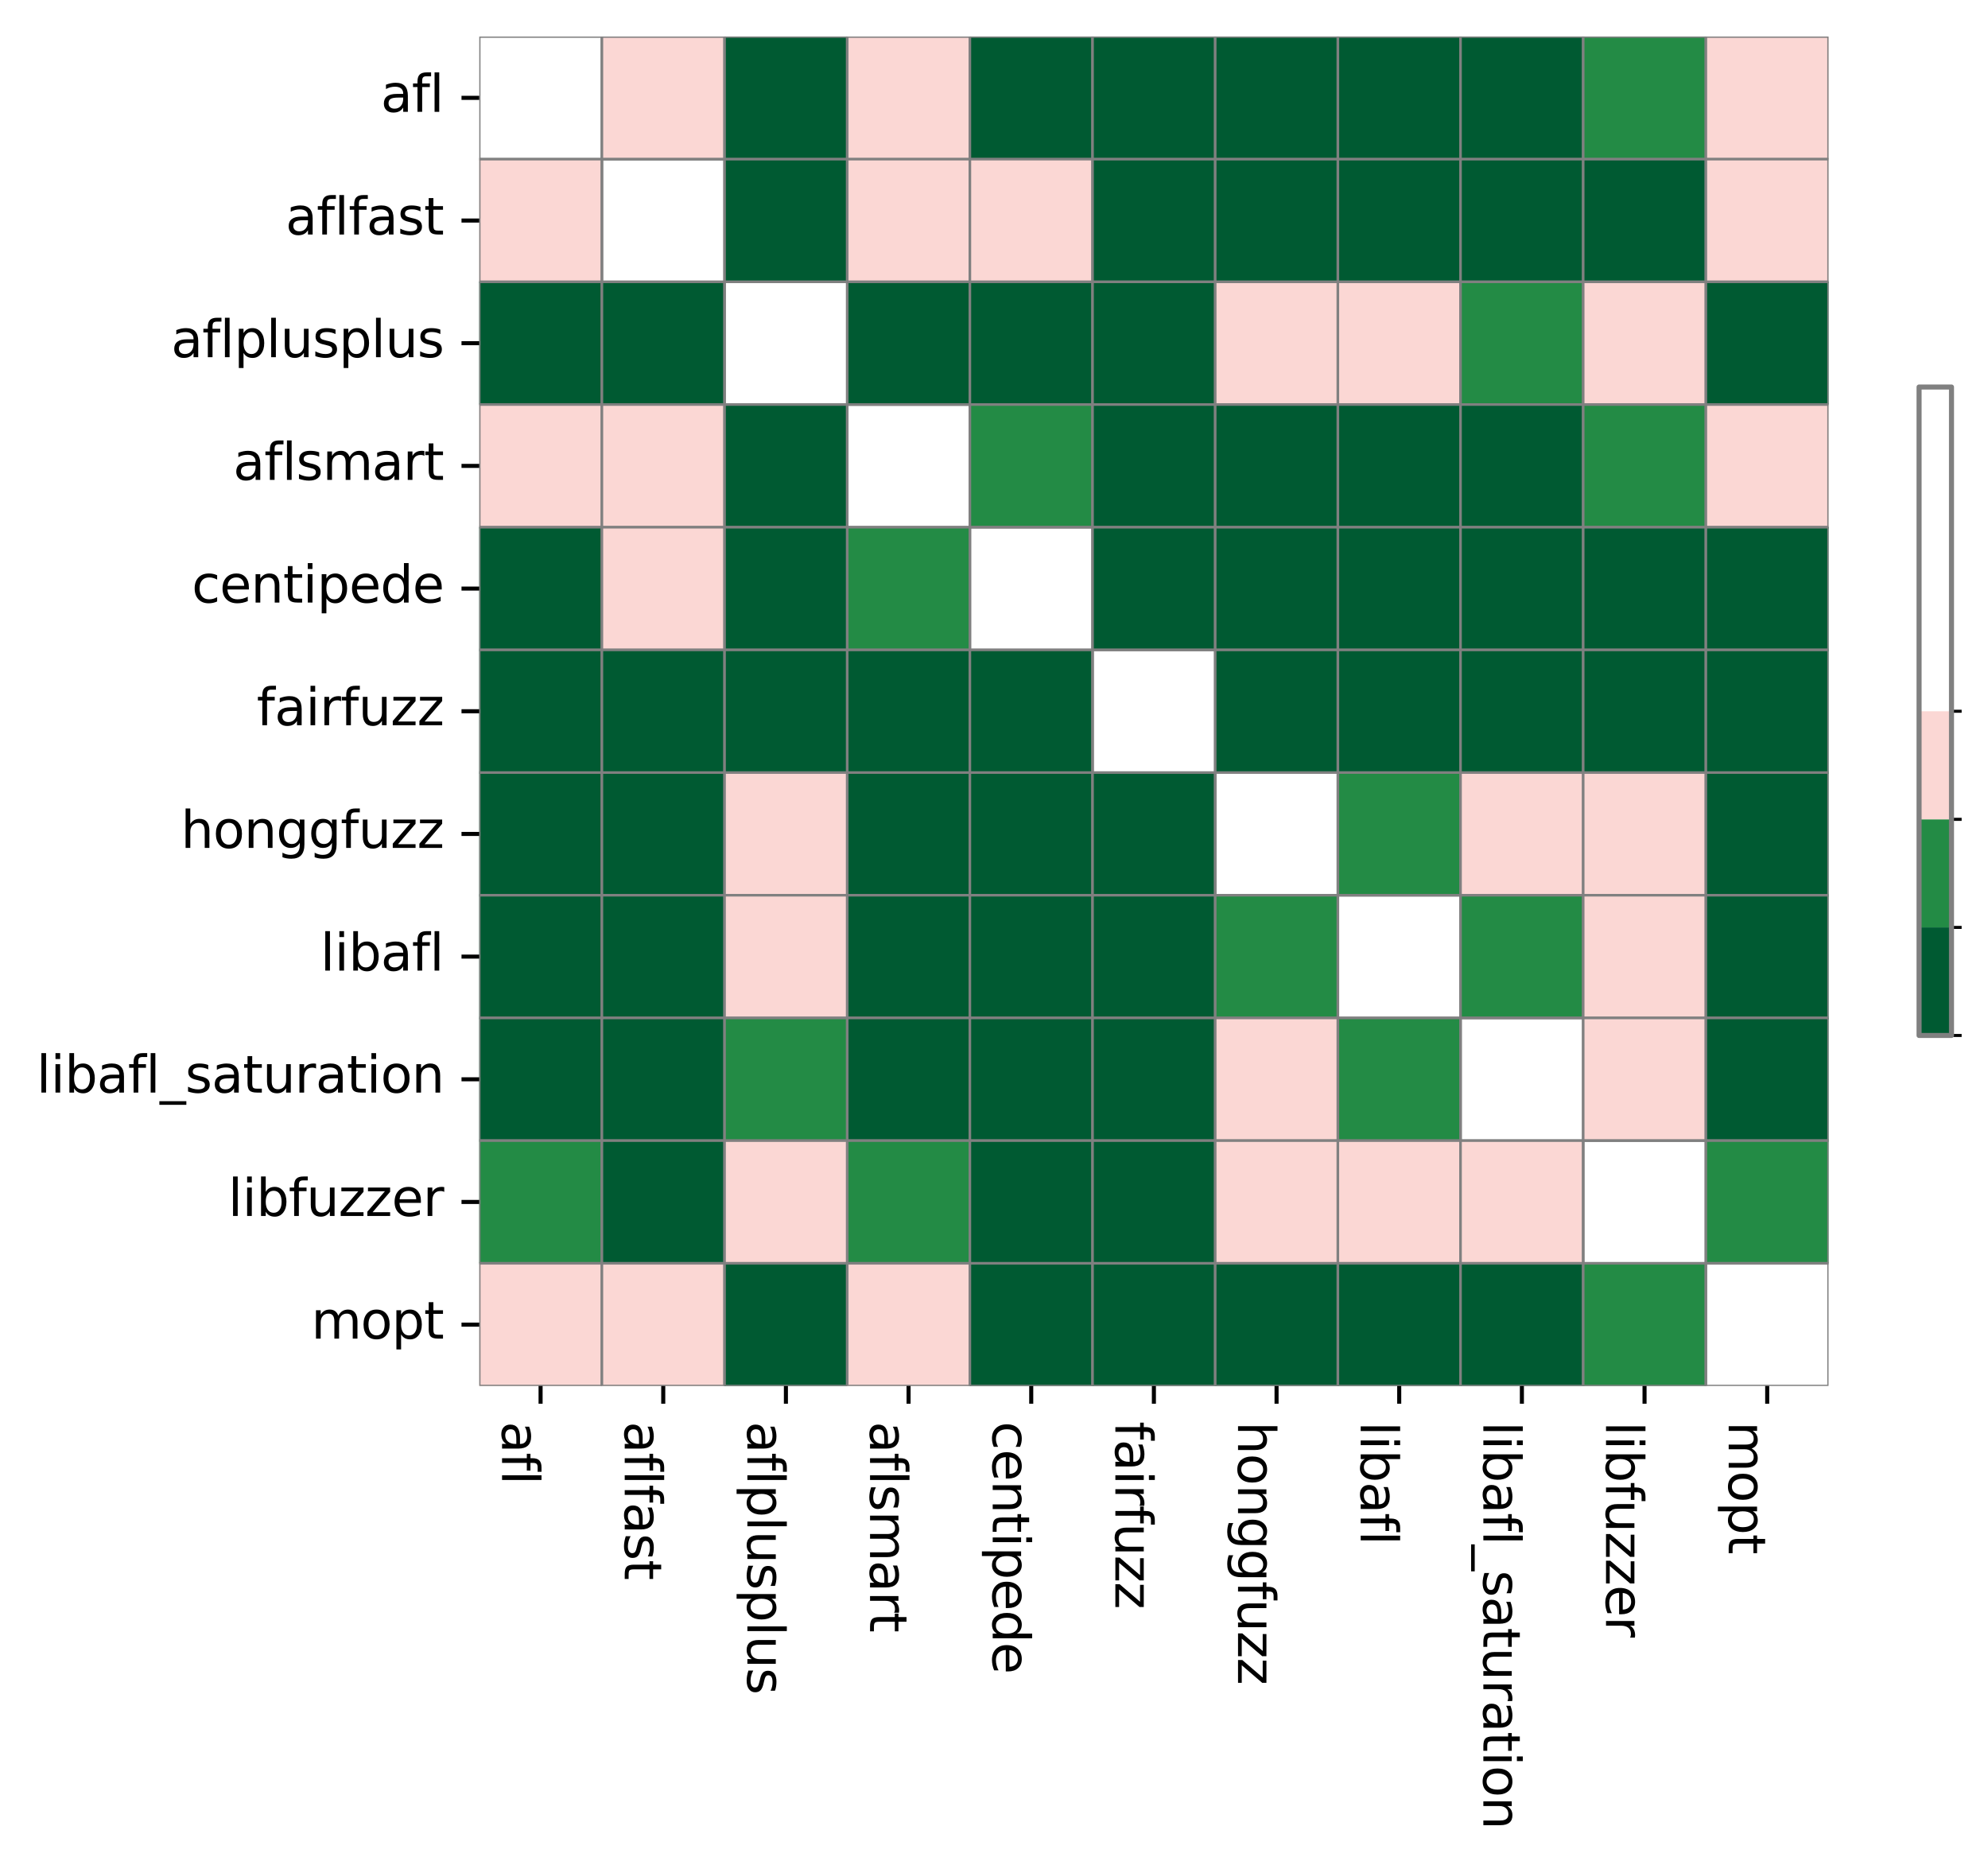 <?xml version="1.0" encoding="utf-8" standalone="no"?>
<!DOCTYPE svg PUBLIC "-//W3C//DTD SVG 1.1//EN"
  "http://www.w3.org/Graphics/SVG/1.1/DTD/svg11.dtd">
<svg xmlns:xlink="http://www.w3.org/1999/xlink" width="392.082pt" height="367.832pt" viewBox="0 0 392.082 367.832" xmlns="http://www.w3.org/2000/svg" version="1.1">
 <defs>
  <style type="text/css">*{stroke-linejoin: round; stroke-linecap: butt}</style>
 </defs>
 <g id="figure_1">
  <g id="patch_1">
   <path d="M 0 367.832 
L 392.082 367.832 
L 392.082 0 
L 0 0 
z
" style="fill: #ffffff"/>
  </g>
  <g id="axes_1">
   <g id="patch_2">
    <path d="M 94.52 273.312 
L 360.632 273.312 
L 360.632 7.2 
L 94.52 7.2 
z
" style="fill: #ffffff"/>
   </g>
   <g id="QuadMesh_1">
    <path d="M 94.52 7.2 
L 118.712 7.2 
L 118.712 31.392 
L 94.52 31.392 
L 94.52 7.2 
" clip-path="url(#pb17b5f45c7)" style="fill: none; stroke: #808080; stroke-width: 0.5"/>
    <path d="M 118.712 7.2 
L 142.904 7.2 
L 142.904 31.392 
L 118.712 31.392 
L 118.712 7.2 
" clip-path="url(#pb17b5f45c7)" style="fill: #fbd7d4; stroke: #808080; stroke-width: 0.5"/>
    <path d="M 142.904 7.2 
L 167.096 7.2 
L 167.096 31.392 
L 142.904 31.392 
L 142.904 7.2 
" clip-path="url(#pb17b5f45c7)" style="fill: #005a32; stroke: #808080; stroke-width: 0.5"/>
    <path d="M 167.096 7.2 
L 191.288 7.2 
L 191.288 31.392 
L 167.096 31.392 
L 167.096 7.2 
" clip-path="url(#pb17b5f45c7)" style="fill: #fbd7d4; stroke: #808080; stroke-width: 0.5"/>
    <path d="M 191.288 7.2 
L 215.48 7.2 
L 215.48 31.392 
L 191.288 31.392 
L 191.288 7.2 
" clip-path="url(#pb17b5f45c7)" style="fill: #005a32; stroke: #808080; stroke-width: 0.5"/>
    <path d="M 215.48 7.2 
L 239.672 7.2 
L 239.672 31.392 
L 215.48 31.392 
L 215.48 7.2 
" clip-path="url(#pb17b5f45c7)" style="fill: #005a32; stroke: #808080; stroke-width: 0.5"/>
    <path d="M 239.672 7.2 
L 263.864 7.2 
L 263.864 31.392 
L 239.672 31.392 
L 239.672 7.2 
" clip-path="url(#pb17b5f45c7)" style="fill: #005a32; stroke: #808080; stroke-width: 0.5"/>
    <path d="M 263.864 7.2 
L 288.056 7.2 
L 288.056 31.392 
L 263.864 31.392 
L 263.864 7.2 
" clip-path="url(#pb17b5f45c7)" style="fill: #005a32; stroke: #808080; stroke-width: 0.5"/>
    <path d="M 288.056 7.2 
L 312.248 7.2 
L 312.248 31.392 
L 288.056 31.392 
L 288.056 7.2 
" clip-path="url(#pb17b5f45c7)" style="fill: #005a32; stroke: #808080; stroke-width: 0.5"/>
    <path d="M 312.248 7.2 
L 336.44 7.2 
L 336.44 31.392 
L 312.248 31.392 
L 312.248 7.2 
" clip-path="url(#pb17b5f45c7)" style="fill: #238b45; stroke: #808080; stroke-width: 0.5"/>
    <path d="M 336.44 7.2 
L 360.632 7.2 
L 360.632 31.392 
L 336.44 31.392 
L 336.44 7.2 
" clip-path="url(#pb17b5f45c7)" style="fill: #fbd7d4; stroke: #808080; stroke-width: 0.5"/>
    <path d="M 94.52 31.392 
L 118.712 31.392 
L 118.712 55.584 
L 94.52 55.584 
L 94.52 31.392 
" clip-path="url(#pb17b5f45c7)" style="fill: #fbd7d4; stroke: #808080; stroke-width: 0.5"/>
    <path d="M 118.712 31.392 
L 142.904 31.392 
L 142.904 55.584 
L 118.712 55.584 
L 118.712 31.392 
" clip-path="url(#pb17b5f45c7)" style="fill: none; stroke: #808080; stroke-width: 0.5"/>
    <path d="M 142.904 31.392 
L 167.096 31.392 
L 167.096 55.584 
L 142.904 55.584 
L 142.904 31.392 
" clip-path="url(#pb17b5f45c7)" style="fill: #005a32; stroke: #808080; stroke-width: 0.5"/>
    <path d="M 167.096 31.392 
L 191.288 31.392 
L 191.288 55.584 
L 167.096 55.584 
L 167.096 31.392 
" clip-path="url(#pb17b5f45c7)" style="fill: #fbd7d4; stroke: #808080; stroke-width: 0.5"/>
    <path d="M 191.288 31.392 
L 215.48 31.392 
L 215.48 55.584 
L 191.288 55.584 
L 191.288 31.392 
" clip-path="url(#pb17b5f45c7)" style="fill: #fbd7d4; stroke: #808080; stroke-width: 0.5"/>
    <path d="M 215.48 31.392 
L 239.672 31.392 
L 239.672 55.584 
L 215.48 55.584 
L 215.48 31.392 
" clip-path="url(#pb17b5f45c7)" style="fill: #005a32; stroke: #808080; stroke-width: 0.5"/>
    <path d="M 239.672 31.392 
L 263.864 31.392 
L 263.864 55.584 
L 239.672 55.584 
L 239.672 31.392 
" clip-path="url(#pb17b5f45c7)" style="fill: #005a32; stroke: #808080; stroke-width: 0.5"/>
    <path d="M 263.864 31.392 
L 288.056 31.392 
L 288.056 55.584 
L 263.864 55.584 
L 263.864 31.392 
" clip-path="url(#pb17b5f45c7)" style="fill: #005a32; stroke: #808080; stroke-width: 0.5"/>
    <path d="M 288.056 31.392 
L 312.248 31.392 
L 312.248 55.584 
L 288.056 55.584 
L 288.056 31.392 
" clip-path="url(#pb17b5f45c7)" style="fill: #005a32; stroke: #808080; stroke-width: 0.5"/>
    <path d="M 312.248 31.392 
L 336.44 31.392 
L 336.44 55.584 
L 312.248 55.584 
L 312.248 31.392 
" clip-path="url(#pb17b5f45c7)" style="fill: #005a32; stroke: #808080; stroke-width: 0.5"/>
    <path d="M 336.44 31.392 
L 360.632 31.392 
L 360.632 55.584 
L 336.44 55.584 
L 336.44 31.392 
" clip-path="url(#pb17b5f45c7)" style="fill: #fbd7d4; stroke: #808080; stroke-width: 0.5"/>
    <path d="M 94.52 55.584 
L 118.712 55.584 
L 118.712 79.776 
L 94.52 79.776 
L 94.52 55.584 
" clip-path="url(#pb17b5f45c7)" style="fill: #005a32; stroke: #808080; stroke-width: 0.5"/>
    <path d="M 118.712 55.584 
L 142.904 55.584 
L 142.904 79.776 
L 118.712 79.776 
L 118.712 55.584 
" clip-path="url(#pb17b5f45c7)" style="fill: #005a32; stroke: #808080; stroke-width: 0.5"/>
    <path d="M 142.904 55.584 
L 167.096 55.584 
L 167.096 79.776 
L 142.904 79.776 
L 142.904 55.584 
" clip-path="url(#pb17b5f45c7)" style="fill: none; stroke: #808080; stroke-width: 0.5"/>
    <path d="M 167.096 55.584 
L 191.288 55.584 
L 191.288 79.776 
L 167.096 79.776 
L 167.096 55.584 
" clip-path="url(#pb17b5f45c7)" style="fill: #005a32; stroke: #808080; stroke-width: 0.5"/>
    <path d="M 191.288 55.584 
L 215.48 55.584 
L 215.48 79.776 
L 191.288 79.776 
L 191.288 55.584 
" clip-path="url(#pb17b5f45c7)" style="fill: #005a32; stroke: #808080; stroke-width: 0.5"/>
    <path d="M 215.48 55.584 
L 239.672 55.584 
L 239.672 79.776 
L 215.48 79.776 
L 215.48 55.584 
" clip-path="url(#pb17b5f45c7)" style="fill: #005a32; stroke: #808080; stroke-width: 0.5"/>
    <path d="M 239.672 55.584 
L 263.864 55.584 
L 263.864 79.776 
L 239.672 79.776 
L 239.672 55.584 
" clip-path="url(#pb17b5f45c7)" style="fill: #fbd7d4; stroke: #808080; stroke-width: 0.5"/>
    <path d="M 263.864 55.584 
L 288.056 55.584 
L 288.056 79.776 
L 263.864 79.776 
L 263.864 55.584 
" clip-path="url(#pb17b5f45c7)" style="fill: #fbd7d4; stroke: #808080; stroke-width: 0.5"/>
    <path d="M 288.056 55.584 
L 312.248 55.584 
L 312.248 79.776 
L 288.056 79.776 
L 288.056 55.584 
" clip-path="url(#pb17b5f45c7)" style="fill: #238b45; stroke: #808080; stroke-width: 0.5"/>
    <path d="M 312.248 55.584 
L 336.44 55.584 
L 336.44 79.776 
L 312.248 79.776 
L 312.248 55.584 
" clip-path="url(#pb17b5f45c7)" style="fill: #fbd7d4; stroke: #808080; stroke-width: 0.5"/>
    <path d="M 336.44 55.584 
L 360.632 55.584 
L 360.632 79.776 
L 336.44 79.776 
L 336.44 55.584 
" clip-path="url(#pb17b5f45c7)" style="fill: #005a32; stroke: #808080; stroke-width: 0.5"/>
    <path d="M 94.52 79.776 
L 118.712 79.776 
L 118.712 103.968 
L 94.52 103.968 
L 94.52 79.776 
" clip-path="url(#pb17b5f45c7)" style="fill: #fbd7d4; stroke: #808080; stroke-width: 0.5"/>
    <path d="M 118.712 79.776 
L 142.904 79.776 
L 142.904 103.968 
L 118.712 103.968 
L 118.712 79.776 
" clip-path="url(#pb17b5f45c7)" style="fill: #fbd7d4; stroke: #808080; stroke-width: 0.5"/>
    <path d="M 142.904 79.776 
L 167.096 79.776 
L 167.096 103.968 
L 142.904 103.968 
L 142.904 79.776 
" clip-path="url(#pb17b5f45c7)" style="fill: #005a32; stroke: #808080; stroke-width: 0.5"/>
    <path d="M 167.096 79.776 
L 191.288 79.776 
L 191.288 103.968 
L 167.096 103.968 
L 167.096 79.776 
" clip-path="url(#pb17b5f45c7)" style="fill: none; stroke: #808080; stroke-width: 0.5"/>
    <path d="M 191.288 79.776 
L 215.48 79.776 
L 215.48 103.968 
L 191.288 103.968 
L 191.288 79.776 
" clip-path="url(#pb17b5f45c7)" style="fill: #238b45; stroke: #808080; stroke-width: 0.5"/>
    <path d="M 215.48 79.776 
L 239.672 79.776 
L 239.672 103.968 
L 215.48 103.968 
L 215.48 79.776 
" clip-path="url(#pb17b5f45c7)" style="fill: #005a32; stroke: #808080; stroke-width: 0.5"/>
    <path d="M 239.672 79.776 
L 263.864 79.776 
L 263.864 103.968 
L 239.672 103.968 
L 239.672 79.776 
" clip-path="url(#pb17b5f45c7)" style="fill: #005a32; stroke: #808080; stroke-width: 0.5"/>
    <path d="M 263.864 79.776 
L 288.056 79.776 
L 288.056 103.968 
L 263.864 103.968 
L 263.864 79.776 
" clip-path="url(#pb17b5f45c7)" style="fill: #005a32; stroke: #808080; stroke-width: 0.5"/>
    <path d="M 288.056 79.776 
L 312.248 79.776 
L 312.248 103.968 
L 288.056 103.968 
L 288.056 79.776 
" clip-path="url(#pb17b5f45c7)" style="fill: #005a32; stroke: #808080; stroke-width: 0.5"/>
    <path d="M 312.248 79.776 
L 336.44 79.776 
L 336.44 103.968 
L 312.248 103.968 
L 312.248 79.776 
" clip-path="url(#pb17b5f45c7)" style="fill: #238b45; stroke: #808080; stroke-width: 0.5"/>
    <path d="M 336.44 79.776 
L 360.632 79.776 
L 360.632 103.968 
L 336.44 103.968 
L 336.44 79.776 
" clip-path="url(#pb17b5f45c7)" style="fill: #fbd7d4; stroke: #808080; stroke-width: 0.5"/>
    <path d="M 94.52 103.968 
L 118.712 103.968 
L 118.712 128.16 
L 94.52 128.16 
L 94.52 103.968 
" clip-path="url(#pb17b5f45c7)" style="fill: #005a32; stroke: #808080; stroke-width: 0.5"/>
    <path d="M 118.712 103.968 
L 142.904 103.968 
L 142.904 128.16 
L 118.712 128.16 
L 118.712 103.968 
" clip-path="url(#pb17b5f45c7)" style="fill: #fbd7d4; stroke: #808080; stroke-width: 0.5"/>
    <path d="M 142.904 103.968 
L 167.096 103.968 
L 167.096 128.16 
L 142.904 128.16 
L 142.904 103.968 
" clip-path="url(#pb17b5f45c7)" style="fill: #005a32; stroke: #808080; stroke-width: 0.5"/>
    <path d="M 167.096 103.968 
L 191.288 103.968 
L 191.288 128.16 
L 167.096 128.16 
L 167.096 103.968 
" clip-path="url(#pb17b5f45c7)" style="fill: #238b45; stroke: #808080; stroke-width: 0.5"/>
    <path d="M 191.288 103.968 
L 215.48 103.968 
L 215.48 128.16 
L 191.288 128.16 
L 191.288 103.968 
" clip-path="url(#pb17b5f45c7)" style="fill: none; stroke: #808080; stroke-width: 0.5"/>
    <path d="M 215.48 103.968 
L 239.672 103.968 
L 239.672 128.16 
L 215.48 128.16 
L 215.48 103.968 
" clip-path="url(#pb17b5f45c7)" style="fill: #005a32; stroke: #808080; stroke-width: 0.5"/>
    <path d="M 239.672 103.968 
L 263.864 103.968 
L 263.864 128.16 
L 239.672 128.16 
L 239.672 103.968 
" clip-path="url(#pb17b5f45c7)" style="fill: #005a32; stroke: #808080; stroke-width: 0.5"/>
    <path d="M 263.864 103.968 
L 288.056 103.968 
L 288.056 128.16 
L 263.864 128.16 
L 263.864 103.968 
" clip-path="url(#pb17b5f45c7)" style="fill: #005a32; stroke: #808080; stroke-width: 0.5"/>
    <path d="M 288.056 103.968 
L 312.248 103.968 
L 312.248 128.16 
L 288.056 128.16 
L 288.056 103.968 
" clip-path="url(#pb17b5f45c7)" style="fill: #005a32; stroke: #808080; stroke-width: 0.5"/>
    <path d="M 312.248 103.968 
L 336.44 103.968 
L 336.44 128.16 
L 312.248 128.16 
L 312.248 103.968 
" clip-path="url(#pb17b5f45c7)" style="fill: #005a32; stroke: #808080; stroke-width: 0.5"/>
    <path d="M 336.44 103.968 
L 360.632 103.968 
L 360.632 128.16 
L 336.44 128.16 
L 336.44 103.968 
" clip-path="url(#pb17b5f45c7)" style="fill: #005a32; stroke: #808080; stroke-width: 0.5"/>
    <path d="M 94.52 128.16 
L 118.712 128.16 
L 118.712 152.352 
L 94.52 152.352 
L 94.52 128.16 
" clip-path="url(#pb17b5f45c7)" style="fill: #005a32; stroke: #808080; stroke-width: 0.5"/>
    <path d="M 118.712 128.16 
L 142.904 128.16 
L 142.904 152.352 
L 118.712 152.352 
L 118.712 128.16 
" clip-path="url(#pb17b5f45c7)" style="fill: #005a32; stroke: #808080; stroke-width: 0.5"/>
    <path d="M 142.904 128.16 
L 167.096 128.16 
L 167.096 152.352 
L 142.904 152.352 
L 142.904 128.16 
" clip-path="url(#pb17b5f45c7)" style="fill: #005a32; stroke: #808080; stroke-width: 0.5"/>
    <path d="M 167.096 128.16 
L 191.288 128.16 
L 191.288 152.352 
L 167.096 152.352 
L 167.096 128.16 
" clip-path="url(#pb17b5f45c7)" style="fill: #005a32; stroke: #808080; stroke-width: 0.5"/>
    <path d="M 191.288 128.16 
L 215.48 128.16 
L 215.48 152.352 
L 191.288 152.352 
L 191.288 128.16 
" clip-path="url(#pb17b5f45c7)" style="fill: #005a32; stroke: #808080; stroke-width: 0.5"/>
    <path d="M 215.48 128.16 
L 239.672 128.16 
L 239.672 152.352 
L 215.48 152.352 
L 215.48 128.16 
" clip-path="url(#pb17b5f45c7)" style="fill: none; stroke: #808080; stroke-width: 0.5"/>
    <path d="M 239.672 128.16 
L 263.864 128.16 
L 263.864 152.352 
L 239.672 152.352 
L 239.672 128.16 
" clip-path="url(#pb17b5f45c7)" style="fill: #005a32; stroke: #808080; stroke-width: 0.5"/>
    <path d="M 263.864 128.16 
L 288.056 128.16 
L 288.056 152.352 
L 263.864 152.352 
L 263.864 128.16 
" clip-path="url(#pb17b5f45c7)" style="fill: #005a32; stroke: #808080; stroke-width: 0.5"/>
    <path d="M 288.056 128.16 
L 312.248 128.16 
L 312.248 152.352 
L 288.056 152.352 
L 288.056 128.16 
" clip-path="url(#pb17b5f45c7)" style="fill: #005a32; stroke: #808080; stroke-width: 0.5"/>
    <path d="M 312.248 128.16 
L 336.44 128.16 
L 336.44 152.352 
L 312.248 152.352 
L 312.248 128.16 
" clip-path="url(#pb17b5f45c7)" style="fill: #005a32; stroke: #808080; stroke-width: 0.5"/>
    <path d="M 336.44 128.16 
L 360.632 128.16 
L 360.632 152.352 
L 336.44 152.352 
L 336.44 128.16 
" clip-path="url(#pb17b5f45c7)" style="fill: #005a32; stroke: #808080; stroke-width: 0.5"/>
    <path d="M 94.52 152.352 
L 118.712 152.352 
L 118.712 176.544 
L 94.52 176.544 
L 94.52 152.352 
" clip-path="url(#pb17b5f45c7)" style="fill: #005a32; stroke: #808080; stroke-width: 0.5"/>
    <path d="M 118.712 152.352 
L 142.904 152.352 
L 142.904 176.544 
L 118.712 176.544 
L 118.712 152.352 
" clip-path="url(#pb17b5f45c7)" style="fill: #005a32; stroke: #808080; stroke-width: 0.5"/>
    <path d="M 142.904 152.352 
L 167.096 152.352 
L 167.096 176.544 
L 142.904 176.544 
L 142.904 152.352 
" clip-path="url(#pb17b5f45c7)" style="fill: #fbd7d4; stroke: #808080; stroke-width: 0.5"/>
    <path d="M 167.096 152.352 
L 191.288 152.352 
L 191.288 176.544 
L 167.096 176.544 
L 167.096 152.352 
" clip-path="url(#pb17b5f45c7)" style="fill: #005a32; stroke: #808080; stroke-width: 0.5"/>
    <path d="M 191.288 152.352 
L 215.48 152.352 
L 215.48 176.544 
L 191.288 176.544 
L 191.288 152.352 
" clip-path="url(#pb17b5f45c7)" style="fill: #005a32; stroke: #808080; stroke-width: 0.5"/>
    <path d="M 215.48 152.352 
L 239.672 152.352 
L 239.672 176.544 
L 215.48 176.544 
L 215.48 152.352 
" clip-path="url(#pb17b5f45c7)" style="fill: #005a32; stroke: #808080; stroke-width: 0.5"/>
    <path d="M 239.672 152.352 
L 263.864 152.352 
L 263.864 176.544 
L 239.672 176.544 
L 239.672 152.352 
" clip-path="url(#pb17b5f45c7)" style="fill: none; stroke: #808080; stroke-width: 0.5"/>
    <path d="M 263.864 152.352 
L 288.056 152.352 
L 288.056 176.544 
L 263.864 176.544 
L 263.864 152.352 
" clip-path="url(#pb17b5f45c7)" style="fill: #238b45; stroke: #808080; stroke-width: 0.5"/>
    <path d="M 288.056 152.352 
L 312.248 152.352 
L 312.248 176.544 
L 288.056 176.544 
L 288.056 152.352 
" clip-path="url(#pb17b5f45c7)" style="fill: #fbd7d4; stroke: #808080; stroke-width: 0.5"/>
    <path d="M 312.248 152.352 
L 336.44 152.352 
L 336.44 176.544 
L 312.248 176.544 
L 312.248 152.352 
" clip-path="url(#pb17b5f45c7)" style="fill: #fbd7d4; stroke: #808080; stroke-width: 0.5"/>
    <path d="M 336.44 152.352 
L 360.632 152.352 
L 360.632 176.544 
L 336.44 176.544 
L 336.44 152.352 
" clip-path="url(#pb17b5f45c7)" style="fill: #005a32; stroke: #808080; stroke-width: 0.5"/>
    <path d="M 94.52 176.544 
L 118.712 176.544 
L 118.712 200.736 
L 94.52 200.736 
L 94.52 176.544 
" clip-path="url(#pb17b5f45c7)" style="fill: #005a32; stroke: #808080; stroke-width: 0.5"/>
    <path d="M 118.712 176.544 
L 142.904 176.544 
L 142.904 200.736 
L 118.712 200.736 
L 118.712 176.544 
" clip-path="url(#pb17b5f45c7)" style="fill: #005a32; stroke: #808080; stroke-width: 0.5"/>
    <path d="M 142.904 176.544 
L 167.096 176.544 
L 167.096 200.736 
L 142.904 200.736 
L 142.904 176.544 
" clip-path="url(#pb17b5f45c7)" style="fill: #fbd7d4; stroke: #808080; stroke-width: 0.5"/>
    <path d="M 167.096 176.544 
L 191.288 176.544 
L 191.288 200.736 
L 167.096 200.736 
L 167.096 176.544 
" clip-path="url(#pb17b5f45c7)" style="fill: #005a32; stroke: #808080; stroke-width: 0.5"/>
    <path d="M 191.288 176.544 
L 215.48 176.544 
L 215.48 200.736 
L 191.288 200.736 
L 191.288 176.544 
" clip-path="url(#pb17b5f45c7)" style="fill: #005a32; stroke: #808080; stroke-width: 0.5"/>
    <path d="M 215.48 176.544 
L 239.672 176.544 
L 239.672 200.736 
L 215.48 200.736 
L 215.48 176.544 
" clip-path="url(#pb17b5f45c7)" style="fill: #005a32; stroke: #808080; stroke-width: 0.5"/>
    <path d="M 239.672 176.544 
L 263.864 176.544 
L 263.864 200.736 
L 239.672 200.736 
L 239.672 176.544 
" clip-path="url(#pb17b5f45c7)" style="fill: #238b45; stroke: #808080; stroke-width: 0.5"/>
    <path d="M 263.864 176.544 
L 288.056 176.544 
L 288.056 200.736 
L 263.864 200.736 
L 263.864 176.544 
" clip-path="url(#pb17b5f45c7)" style="fill: none; stroke: #808080; stroke-width: 0.5"/>
    <path d="M 288.056 176.544 
L 312.248 176.544 
L 312.248 200.736 
L 288.056 200.736 
L 288.056 176.544 
" clip-path="url(#pb17b5f45c7)" style="fill: #238b45; stroke: #808080; stroke-width: 0.5"/>
    <path d="M 312.248 176.544 
L 336.44 176.544 
L 336.44 200.736 
L 312.248 200.736 
L 312.248 176.544 
" clip-path="url(#pb17b5f45c7)" style="fill: #fbd7d4; stroke: #808080; stroke-width: 0.5"/>
    <path d="M 336.44 176.544 
L 360.632 176.544 
L 360.632 200.736 
L 336.44 200.736 
L 336.44 176.544 
" clip-path="url(#pb17b5f45c7)" style="fill: #005a32; stroke: #808080; stroke-width: 0.5"/>
    <path d="M 94.52 200.736 
L 118.712 200.736 
L 118.712 224.928 
L 94.52 224.928 
L 94.52 200.736 
" clip-path="url(#pb17b5f45c7)" style="fill: #005a32; stroke: #808080; stroke-width: 0.5"/>
    <path d="M 118.712 200.736 
L 142.904 200.736 
L 142.904 224.928 
L 118.712 224.928 
L 118.712 200.736 
" clip-path="url(#pb17b5f45c7)" style="fill: #005a32; stroke: #808080; stroke-width: 0.5"/>
    <path d="M 142.904 200.736 
L 167.096 200.736 
L 167.096 224.928 
L 142.904 224.928 
L 142.904 200.736 
" clip-path="url(#pb17b5f45c7)" style="fill: #238b45; stroke: #808080; stroke-width: 0.5"/>
    <path d="M 167.096 200.736 
L 191.288 200.736 
L 191.288 224.928 
L 167.096 224.928 
L 167.096 200.736 
" clip-path="url(#pb17b5f45c7)" style="fill: #005a32; stroke: #808080; stroke-width: 0.5"/>
    <path d="M 191.288 200.736 
L 215.48 200.736 
L 215.48 224.928 
L 191.288 224.928 
L 191.288 200.736 
" clip-path="url(#pb17b5f45c7)" style="fill: #005a32; stroke: #808080; stroke-width: 0.5"/>
    <path d="M 215.48 200.736 
L 239.672 200.736 
L 239.672 224.928 
L 215.48 224.928 
L 215.48 200.736 
" clip-path="url(#pb17b5f45c7)" style="fill: #005a32; stroke: #808080; stroke-width: 0.5"/>
    <path d="M 239.672 200.736 
L 263.864 200.736 
L 263.864 224.928 
L 239.672 224.928 
L 239.672 200.736 
" clip-path="url(#pb17b5f45c7)" style="fill: #fbd7d4; stroke: #808080; stroke-width: 0.5"/>
    <path d="M 263.864 200.736 
L 288.056 200.736 
L 288.056 224.928 
L 263.864 224.928 
L 263.864 200.736 
" clip-path="url(#pb17b5f45c7)" style="fill: #238b45; stroke: #808080; stroke-width: 0.5"/>
    <path d="M 288.056 200.736 
L 312.248 200.736 
L 312.248 224.928 
L 288.056 224.928 
L 288.056 200.736 
" clip-path="url(#pb17b5f45c7)" style="fill: none; stroke: #808080; stroke-width: 0.5"/>
    <path d="M 312.248 200.736 
L 336.44 200.736 
L 336.44 224.928 
L 312.248 224.928 
L 312.248 200.736 
" clip-path="url(#pb17b5f45c7)" style="fill: #fbd7d4; stroke: #808080; stroke-width: 0.5"/>
    <path d="M 336.44 200.736 
L 360.632 200.736 
L 360.632 224.928 
L 336.44 224.928 
L 336.44 200.736 
" clip-path="url(#pb17b5f45c7)" style="fill: #005a32; stroke: #808080; stroke-width: 0.5"/>
    <path d="M 94.52 224.928 
L 118.712 224.928 
L 118.712 249.12 
L 94.52 249.12 
L 94.52 224.928 
" clip-path="url(#pb17b5f45c7)" style="fill: #238b45; stroke: #808080; stroke-width: 0.5"/>
    <path d="M 118.712 224.928 
L 142.904 224.928 
L 142.904 249.12 
L 118.712 249.12 
L 118.712 224.928 
" clip-path="url(#pb17b5f45c7)" style="fill: #005a32; stroke: #808080; stroke-width: 0.5"/>
    <path d="M 142.904 224.928 
L 167.096 224.928 
L 167.096 249.12 
L 142.904 249.12 
L 142.904 224.928 
" clip-path="url(#pb17b5f45c7)" style="fill: #fbd7d4; stroke: #808080; stroke-width: 0.5"/>
    <path d="M 167.096 224.928 
L 191.288 224.928 
L 191.288 249.12 
L 167.096 249.12 
L 167.096 224.928 
" clip-path="url(#pb17b5f45c7)" style="fill: #238b45; stroke: #808080; stroke-width: 0.5"/>
    <path d="M 191.288 224.928 
L 215.48 224.928 
L 215.48 249.12 
L 191.288 249.12 
L 191.288 224.928 
" clip-path="url(#pb17b5f45c7)" style="fill: #005a32; stroke: #808080; stroke-width: 0.5"/>
    <path d="M 215.48 224.928 
L 239.672 224.928 
L 239.672 249.12 
L 215.48 249.12 
L 215.48 224.928 
" clip-path="url(#pb17b5f45c7)" style="fill: #005a32; stroke: #808080; stroke-width: 0.5"/>
    <path d="M 239.672 224.928 
L 263.864 224.928 
L 263.864 249.12 
L 239.672 249.12 
L 239.672 224.928 
" clip-path="url(#pb17b5f45c7)" style="fill: #fbd7d4; stroke: #808080; stroke-width: 0.5"/>
    <path d="M 263.864 224.928 
L 288.056 224.928 
L 288.056 249.12 
L 263.864 249.12 
L 263.864 224.928 
" clip-path="url(#pb17b5f45c7)" style="fill: #fbd7d4; stroke: #808080; stroke-width: 0.5"/>
    <path d="M 288.056 224.928 
L 312.248 224.928 
L 312.248 249.12 
L 288.056 249.12 
L 288.056 224.928 
" clip-path="url(#pb17b5f45c7)" style="fill: #fbd7d4; stroke: #808080; stroke-width: 0.5"/>
    <path d="M 312.248 224.928 
L 336.44 224.928 
L 336.44 249.12 
L 312.248 249.12 
L 312.248 224.928 
" clip-path="url(#pb17b5f45c7)" style="fill: none; stroke: #808080; stroke-width: 0.5"/>
    <path d="M 336.44 224.928 
L 360.632 224.928 
L 360.632 249.12 
L 336.44 249.12 
L 336.44 224.928 
" clip-path="url(#pb17b5f45c7)" style="fill: #238b45; stroke: #808080; stroke-width: 0.5"/>
    <path d="M 94.52 249.12 
L 118.712 249.12 
L 118.712 273.312 
L 94.52 273.312 
L 94.52 249.12 
" clip-path="url(#pb17b5f45c7)" style="fill: #fbd7d4; stroke: #808080; stroke-width: 0.5"/>
    <path d="M 118.712 249.12 
L 142.904 249.12 
L 142.904 273.312 
L 118.712 273.312 
L 118.712 249.12 
" clip-path="url(#pb17b5f45c7)" style="fill: #fbd7d4; stroke: #808080; stroke-width: 0.5"/>
    <path d="M 142.904 249.12 
L 167.096 249.12 
L 167.096 273.312 
L 142.904 273.312 
L 142.904 249.12 
" clip-path="url(#pb17b5f45c7)" style="fill: #005a32; stroke: #808080; stroke-width: 0.5"/>
    <path d="M 167.096 249.12 
L 191.288 249.12 
L 191.288 273.312 
L 167.096 273.312 
L 167.096 249.12 
" clip-path="url(#pb17b5f45c7)" style="fill: #fbd7d4; stroke: #808080; stroke-width: 0.5"/>
    <path d="M 191.288 249.12 
L 215.48 249.12 
L 215.48 273.312 
L 191.288 273.312 
L 191.288 249.12 
" clip-path="url(#pb17b5f45c7)" style="fill: #005a32; stroke: #808080; stroke-width: 0.5"/>
    <path d="M 215.48 249.12 
L 239.672 249.12 
L 239.672 273.312 
L 215.48 273.312 
L 215.48 249.12 
" clip-path="url(#pb17b5f45c7)" style="fill: #005a32; stroke: #808080; stroke-width: 0.5"/>
    <path d="M 239.672 249.12 
L 263.864 249.12 
L 263.864 273.312 
L 239.672 273.312 
L 239.672 249.12 
" clip-path="url(#pb17b5f45c7)" style="fill: #005a32; stroke: #808080; stroke-width: 0.5"/>
    <path d="M 263.864 249.12 
L 288.056 249.12 
L 288.056 273.312 
L 263.864 273.312 
L 263.864 249.12 
" clip-path="url(#pb17b5f45c7)" style="fill: #005a32; stroke: #808080; stroke-width: 0.5"/>
    <path d="M 288.056 249.12 
L 312.248 249.12 
L 312.248 273.312 
L 288.056 273.312 
L 288.056 249.12 
" clip-path="url(#pb17b5f45c7)" style="fill: #005a32; stroke: #808080; stroke-width: 0.5"/>
    <path d="M 312.248 249.12 
L 336.44 249.12 
L 336.44 273.312 
L 312.248 273.312 
L 312.248 249.12 
" clip-path="url(#pb17b5f45c7)" style="fill: #238b45; stroke: #808080; stroke-width: 0.5"/>
    <path d="M 336.44 249.12 
L 360.632 249.12 
L 360.632 273.312 
L 336.44 273.312 
L 336.44 249.12 
" clip-path="url(#pb17b5f45c7)" style="fill: none; stroke: #808080; stroke-width: 0.5"/>
   </g>
   <g id="matplotlib.axis_1">
    <g id="xtick_1">
     <g id="line2d_1">
      <defs>
       <path id="m78b8c8e89a" d="M 0 0 
L 0 3.5 
" style="stroke: #000000; stroke-width: 0.8"/>
      </defs>
      <g>
       <use xlink:href="#m78b8c8e89a" x="106.616" y="273.312" style="stroke: #000000; stroke-width: 0.8"/>
      </g>
     </g>
     <g id="text_1">
      <!-- afl -->
      <g transform="translate(99.018 280.312) rotate(-270) scale(0.1 -0.1)">
       <defs>
        <path id="DejaVuSans-61" d="M 2194 1759 
Q 1497 1759 1228 1600 
Q 959 1441 959 1056 
Q 959 750 1161 570 
Q 1363 391 1709 391 
Q 2188 391 2477 730 
Q 2766 1069 2766 1631 
L 2766 1759 
L 2194 1759 
z
M 3341 1997 
L 3341 0 
L 2766 0 
L 2766 531 
Q 2569 213 2275 61 
Q 1981 -91 1556 -91 
Q 1019 -91 701 211 
Q 384 513 384 1019 
Q 384 1609 779 1909 
Q 1175 2209 1959 2209 
L 2766 2209 
L 2766 2266 
Q 2766 2663 2505 2880 
Q 2244 3097 1772 3097 
Q 1472 3097 1187 3025 
Q 903 2953 641 2809 
L 641 3341 
Q 956 3463 1253 3523 
Q 1550 3584 1831 3584 
Q 2591 3584 2966 3190 
Q 3341 2797 3341 1997 
z
" transform="scale(0.016)"/>
        <path id="DejaVuSans-66" d="M 2375 4863 
L 2375 4384 
L 1825 4384 
Q 1516 4384 1395 4259 
Q 1275 4134 1275 3809 
L 1275 3500 
L 2222 3500 
L 2222 3053 
L 1275 3053 
L 1275 0 
L 697 0 
L 697 3053 
L 147 3053 
L 147 3500 
L 697 3500 
L 697 3744 
Q 697 4328 969 4595 
Q 1241 4863 1831 4863 
L 2375 4863 
z
" transform="scale(0.016)"/>
        <path id="DejaVuSans-6c" d="M 603 4863 
L 1178 4863 
L 1178 0 
L 603 0 
L 603 4863 
z
" transform="scale(0.016)"/>
       </defs>
       <use xlink:href="#DejaVuSans-61"/>
       <use xlink:href="#DejaVuSans-66" x="61.279"/>
       <use xlink:href="#DejaVuSans-6c" x="96.484"/>
      </g>
     </g>
    </g>
    <g id="xtick_2">
     <g id="line2d_2">
      <g>
       <use xlink:href="#m78b8c8e89a" x="130.808" y="273.312" style="stroke: #000000; stroke-width: 0.8"/>
      </g>
     </g>
     <g id="text_2">
      <!-- aflfast -->
      <g transform="translate(123.21 280.312) rotate(-270) scale(0.1 -0.1)">
       <defs>
        <path id="DejaVuSans-73" d="M 2834 3397 
L 2834 2853 
Q 2591 2978 2328 3040 
Q 2066 3103 1784 3103 
Q 1356 3103 1142 2972 
Q 928 2841 928 2578 
Q 928 2378 1081 2264 
Q 1234 2150 1697 2047 
L 1894 2003 
Q 2506 1872 2764 1633 
Q 3022 1394 3022 966 
Q 3022 478 2636 193 
Q 2250 -91 1575 -91 
Q 1294 -91 989 -36 
Q 684 19 347 128 
L 347 722 
Q 666 556 975 473 
Q 1284 391 1588 391 
Q 1994 391 2212 530 
Q 2431 669 2431 922 
Q 2431 1156 2273 1281 
Q 2116 1406 1581 1522 
L 1381 1569 
Q 847 1681 609 1914 
Q 372 2147 372 2553 
Q 372 3047 722 3315 
Q 1072 3584 1716 3584 
Q 2034 3584 2315 3537 
Q 2597 3491 2834 3397 
z
" transform="scale(0.016)"/>
        <path id="DejaVuSans-74" d="M 1172 4494 
L 1172 3500 
L 2356 3500 
L 2356 3053 
L 1172 3053 
L 1172 1153 
Q 1172 725 1289 603 
Q 1406 481 1766 481 
L 2356 481 
L 2356 0 
L 1766 0 
Q 1100 0 847 248 
Q 594 497 594 1153 
L 594 3053 
L 172 3053 
L 172 3500 
L 594 3500 
L 594 4494 
L 1172 4494 
z
" transform="scale(0.016)"/>
       </defs>
       <use xlink:href="#DejaVuSans-61"/>
       <use xlink:href="#DejaVuSans-66" x="61.279"/>
       <use xlink:href="#DejaVuSans-6c" x="96.484"/>
       <use xlink:href="#DejaVuSans-66" x="124.268"/>
       <use xlink:href="#DejaVuSans-61" x="159.473"/>
       <use xlink:href="#DejaVuSans-73" x="220.752"/>
       <use xlink:href="#DejaVuSans-74" x="272.852"/>
      </g>
     </g>
    </g>
    <g id="xtick_3">
     <g id="line2d_3">
      <g>
       <use xlink:href="#m78b8c8e89a" x="155" y="273.312" style="stroke: #000000; stroke-width: 0.8"/>
      </g>
     </g>
     <g id="text_3">
      <!-- aflplusplus -->
      <g transform="translate(147.402 280.312) rotate(-270) scale(0.1 -0.1)">
       <defs>
        <path id="DejaVuSans-70" d="M 1159 525 
L 1159 -1331 
L 581 -1331 
L 581 3500 
L 1159 3500 
L 1159 2969 
Q 1341 3281 1617 3432 
Q 1894 3584 2278 3584 
Q 2916 3584 3314 3078 
Q 3713 2572 3713 1747 
Q 3713 922 3314 415 
Q 2916 -91 2278 -91 
Q 1894 -91 1617 61 
Q 1341 213 1159 525 
z
M 3116 1747 
Q 3116 2381 2855 2742 
Q 2594 3103 2138 3103 
Q 1681 3103 1420 2742 
Q 1159 2381 1159 1747 
Q 1159 1113 1420 752 
Q 1681 391 2138 391 
Q 2594 391 2855 752 
Q 3116 1113 3116 1747 
z
" transform="scale(0.016)"/>
        <path id="DejaVuSans-75" d="M 544 1381 
L 544 3500 
L 1119 3500 
L 1119 1403 
Q 1119 906 1312 657 
Q 1506 409 1894 409 
Q 2359 409 2629 706 
Q 2900 1003 2900 1516 
L 2900 3500 
L 3475 3500 
L 3475 0 
L 2900 0 
L 2900 538 
Q 2691 219 2414 64 
Q 2138 -91 1772 -91 
Q 1169 -91 856 284 
Q 544 659 544 1381 
z
M 1991 3584 
L 1991 3584 
z
" transform="scale(0.016)"/>
       </defs>
       <use xlink:href="#DejaVuSans-61"/>
       <use xlink:href="#DejaVuSans-66" x="61.279"/>
       <use xlink:href="#DejaVuSans-6c" x="96.484"/>
       <use xlink:href="#DejaVuSans-70" x="124.268"/>
       <use xlink:href="#DejaVuSans-6c" x="187.744"/>
       <use xlink:href="#DejaVuSans-75" x="215.527"/>
       <use xlink:href="#DejaVuSans-73" x="278.906"/>
       <use xlink:href="#DejaVuSans-70" x="331.006"/>
       <use xlink:href="#DejaVuSans-6c" x="394.482"/>
       <use xlink:href="#DejaVuSans-75" x="422.266"/>
       <use xlink:href="#DejaVuSans-73" x="485.645"/>
      </g>
     </g>
    </g>
    <g id="xtick_4">
     <g id="line2d_4">
      <g>
       <use xlink:href="#m78b8c8e89a" x="179.192" y="273.312" style="stroke: #000000; stroke-width: 0.8"/>
      </g>
     </g>
     <g id="text_4">
      <!-- aflsmart -->
      <g transform="translate(171.594 280.312) rotate(-270) scale(0.1 -0.1)">
       <defs>
        <path id="DejaVuSans-6d" d="M 3328 2828 
Q 3544 3216 3844 3400 
Q 4144 3584 4550 3584 
Q 5097 3584 5394 3201 
Q 5691 2819 5691 2113 
L 5691 0 
L 5113 0 
L 5113 2094 
Q 5113 2597 4934 2840 
Q 4756 3084 4391 3084 
Q 3944 3084 3684 2787 
Q 3425 2491 3425 1978 
L 3425 0 
L 2847 0 
L 2847 2094 
Q 2847 2600 2669 2842 
Q 2491 3084 2119 3084 
Q 1678 3084 1418 2786 
Q 1159 2488 1159 1978 
L 1159 0 
L 581 0 
L 581 3500 
L 1159 3500 
L 1159 2956 
Q 1356 3278 1631 3431 
Q 1906 3584 2284 3584 
Q 2666 3584 2933 3390 
Q 3200 3197 3328 2828 
z
" transform="scale(0.016)"/>
        <path id="DejaVuSans-72" d="M 2631 2963 
Q 2534 3019 2420 3045 
Q 2306 3072 2169 3072 
Q 1681 3072 1420 2755 
Q 1159 2438 1159 1844 
L 1159 0 
L 581 0 
L 581 3500 
L 1159 3500 
L 1159 2956 
Q 1341 3275 1631 3429 
Q 1922 3584 2338 3584 
Q 2397 3584 2469 3576 
Q 2541 3569 2628 3553 
L 2631 2963 
z
" transform="scale(0.016)"/>
       </defs>
       <use xlink:href="#DejaVuSans-61"/>
       <use xlink:href="#DejaVuSans-66" x="61.279"/>
       <use xlink:href="#DejaVuSans-6c" x="96.484"/>
       <use xlink:href="#DejaVuSans-73" x="124.268"/>
       <use xlink:href="#DejaVuSans-6d" x="176.367"/>
       <use xlink:href="#DejaVuSans-61" x="273.779"/>
       <use xlink:href="#DejaVuSans-72" x="335.059"/>
       <use xlink:href="#DejaVuSans-74" x="376.172"/>
      </g>
     </g>
    </g>
    <g id="xtick_5">
     <g id="line2d_5">
      <g>
       <use xlink:href="#m78b8c8e89a" x="203.384" y="273.312" style="stroke: #000000; stroke-width: 0.8"/>
      </g>
     </g>
     <g id="text_5">
      <!-- centipede -->
      <g transform="translate(195.786 280.312) rotate(-270) scale(0.1 -0.1)">
       <defs>
        <path id="DejaVuSans-63" d="M 3122 3366 
L 3122 2828 
Q 2878 2963 2633 3030 
Q 2388 3097 2138 3097 
Q 1578 3097 1268 2742 
Q 959 2388 959 1747 
Q 959 1106 1268 751 
Q 1578 397 2138 397 
Q 2388 397 2633 464 
Q 2878 531 3122 666 
L 3122 134 
Q 2881 22 2623 -34 
Q 2366 -91 2075 -91 
Q 1284 -91 818 406 
Q 353 903 353 1747 
Q 353 2603 823 3093 
Q 1294 3584 2113 3584 
Q 2378 3584 2631 3529 
Q 2884 3475 3122 3366 
z
" transform="scale(0.016)"/>
        <path id="DejaVuSans-65" d="M 3597 1894 
L 3597 1613 
L 953 1613 
Q 991 1019 1311 708 
Q 1631 397 2203 397 
Q 2534 397 2845 478 
Q 3156 559 3463 722 
L 3463 178 
Q 3153 47 2828 -22 
Q 2503 -91 2169 -91 
Q 1331 -91 842 396 
Q 353 884 353 1716 
Q 353 2575 817 3079 
Q 1281 3584 2069 3584 
Q 2775 3584 3186 3129 
Q 3597 2675 3597 1894 
z
M 3022 2063 
Q 3016 2534 2758 2815 
Q 2500 3097 2075 3097 
Q 1594 3097 1305 2825 
Q 1016 2553 972 2059 
L 3022 2063 
z
" transform="scale(0.016)"/>
        <path id="DejaVuSans-6e" d="M 3513 2113 
L 3513 0 
L 2938 0 
L 2938 2094 
Q 2938 2591 2744 2837 
Q 2550 3084 2163 3084 
Q 1697 3084 1428 2787 
Q 1159 2491 1159 1978 
L 1159 0 
L 581 0 
L 581 3500 
L 1159 3500 
L 1159 2956 
Q 1366 3272 1645 3428 
Q 1925 3584 2291 3584 
Q 2894 3584 3203 3211 
Q 3513 2838 3513 2113 
z
" transform="scale(0.016)"/>
        <path id="DejaVuSans-69" d="M 603 3500 
L 1178 3500 
L 1178 0 
L 603 0 
L 603 3500 
z
M 603 4863 
L 1178 4863 
L 1178 4134 
L 603 4134 
L 603 4863 
z
" transform="scale(0.016)"/>
        <path id="DejaVuSans-64" d="M 2906 2969 
L 2906 4863 
L 3481 4863 
L 3481 0 
L 2906 0 
L 2906 525 
Q 2725 213 2448 61 
Q 2172 -91 1784 -91 
Q 1150 -91 751 415 
Q 353 922 353 1747 
Q 353 2572 751 3078 
Q 1150 3584 1784 3584 
Q 2172 3584 2448 3432 
Q 2725 3281 2906 2969 
z
M 947 1747 
Q 947 1113 1208 752 
Q 1469 391 1925 391 
Q 2381 391 2643 752 
Q 2906 1113 2906 1747 
Q 2906 2381 2643 2742 
Q 2381 3103 1925 3103 
Q 1469 3103 1208 2742 
Q 947 2381 947 1747 
z
" transform="scale(0.016)"/>
       </defs>
       <use xlink:href="#DejaVuSans-63"/>
       <use xlink:href="#DejaVuSans-65" x="54.98"/>
       <use xlink:href="#DejaVuSans-6e" x="116.504"/>
       <use xlink:href="#DejaVuSans-74" x="179.883"/>
       <use xlink:href="#DejaVuSans-69" x="219.092"/>
       <use xlink:href="#DejaVuSans-70" x="246.875"/>
       <use xlink:href="#DejaVuSans-65" x="310.352"/>
       <use xlink:href="#DejaVuSans-64" x="371.875"/>
       <use xlink:href="#DejaVuSans-65" x="435.352"/>
      </g>
     </g>
    </g>
    <g id="xtick_6">
     <g id="line2d_6">
      <g>
       <use xlink:href="#m78b8c8e89a" x="227.576" y="273.312" style="stroke: #000000; stroke-width: 0.8"/>
      </g>
     </g>
     <g id="text_6">
      <!-- fairfuzz -->
      <g transform="translate(219.978 280.312) rotate(-270) scale(0.1 -0.1)">
       <defs>
        <path id="DejaVuSans-7a" d="M 353 3500 
L 3084 3500 
L 3084 2975 
L 922 459 
L 3084 459 
L 3084 0 
L 275 0 
L 275 525 
L 2438 3041 
L 353 3041 
L 353 3500 
z
" transform="scale(0.016)"/>
       </defs>
       <use xlink:href="#DejaVuSans-66"/>
       <use xlink:href="#DejaVuSans-61" x="35.205"/>
       <use xlink:href="#DejaVuSans-69" x="96.484"/>
       <use xlink:href="#DejaVuSans-72" x="124.268"/>
       <use xlink:href="#DejaVuSans-66" x="165.381"/>
       <use xlink:href="#DejaVuSans-75" x="200.586"/>
       <use xlink:href="#DejaVuSans-7a" x="263.965"/>
       <use xlink:href="#DejaVuSans-7a" x="316.455"/>
      </g>
     </g>
    </g>
    <g id="xtick_7">
     <g id="line2d_7">
      <g>
       <use xlink:href="#m78b8c8e89a" x="251.768" y="273.312" style="stroke: #000000; stroke-width: 0.8"/>
      </g>
     </g>
     <g id="text_7">
      <!-- honggfuzz -->
      <g transform="translate(244.17 280.312) rotate(-270) scale(0.1 -0.1)">
       <defs>
        <path id="DejaVuSans-68" d="M 3513 2113 
L 3513 0 
L 2938 0 
L 2938 2094 
Q 2938 2591 2744 2837 
Q 2550 3084 2163 3084 
Q 1697 3084 1428 2787 
Q 1159 2491 1159 1978 
L 1159 0 
L 581 0 
L 581 4863 
L 1159 4863 
L 1159 2956 
Q 1366 3272 1645 3428 
Q 1925 3584 2291 3584 
Q 2894 3584 3203 3211 
Q 3513 2838 3513 2113 
z
" transform="scale(0.016)"/>
        <path id="DejaVuSans-6f" d="M 1959 3097 
Q 1497 3097 1228 2736 
Q 959 2375 959 1747 
Q 959 1119 1226 758 
Q 1494 397 1959 397 
Q 2419 397 2687 759 
Q 2956 1122 2956 1747 
Q 2956 2369 2687 2733 
Q 2419 3097 1959 3097 
z
M 1959 3584 
Q 2709 3584 3137 3096 
Q 3566 2609 3566 1747 
Q 3566 888 3137 398 
Q 2709 -91 1959 -91 
Q 1206 -91 779 398 
Q 353 888 353 1747 
Q 353 2609 779 3096 
Q 1206 3584 1959 3584 
z
" transform="scale(0.016)"/>
        <path id="DejaVuSans-67" d="M 2906 1791 
Q 2906 2416 2648 2759 
Q 2391 3103 1925 3103 
Q 1463 3103 1205 2759 
Q 947 2416 947 1791 
Q 947 1169 1205 825 
Q 1463 481 1925 481 
Q 2391 481 2648 825 
Q 2906 1169 2906 1791 
z
M 3481 434 
Q 3481 -459 3084 -895 
Q 2688 -1331 1869 -1331 
Q 1566 -1331 1297 -1286 
Q 1028 -1241 775 -1147 
L 775 -588 
Q 1028 -725 1275 -790 
Q 1522 -856 1778 -856 
Q 2344 -856 2625 -561 
Q 2906 -266 2906 331 
L 2906 616 
Q 2728 306 2450 153 
Q 2172 0 1784 0 
Q 1141 0 747 490 
Q 353 981 353 1791 
Q 353 2603 747 3093 
Q 1141 3584 1784 3584 
Q 2172 3584 2450 3431 
Q 2728 3278 2906 2969 
L 2906 3500 
L 3481 3500 
L 3481 434 
z
" transform="scale(0.016)"/>
       </defs>
       <use xlink:href="#DejaVuSans-68"/>
       <use xlink:href="#DejaVuSans-6f" x="63.379"/>
       <use xlink:href="#DejaVuSans-6e" x="124.561"/>
       <use xlink:href="#DejaVuSans-67" x="187.939"/>
       <use xlink:href="#DejaVuSans-67" x="251.416"/>
       <use xlink:href="#DejaVuSans-66" x="314.893"/>
       <use xlink:href="#DejaVuSans-75" x="350.098"/>
       <use xlink:href="#DejaVuSans-7a" x="413.477"/>
       <use xlink:href="#DejaVuSans-7a" x="465.967"/>
      </g>
     </g>
    </g>
    <g id="xtick_8">
     <g id="line2d_8">
      <g>
       <use xlink:href="#m78b8c8e89a" x="275.96" y="273.312" style="stroke: #000000; stroke-width: 0.8"/>
      </g>
     </g>
     <g id="text_8">
      <!-- libafl -->
      <g transform="translate(268.362 280.312) rotate(-270) scale(0.1 -0.1)">
       <defs>
        <path id="DejaVuSans-62" d="M 3116 1747 
Q 3116 2381 2855 2742 
Q 2594 3103 2138 3103 
Q 1681 3103 1420 2742 
Q 1159 2381 1159 1747 
Q 1159 1113 1420 752 
Q 1681 391 2138 391 
Q 2594 391 2855 752 
Q 3116 1113 3116 1747 
z
M 1159 2969 
Q 1341 3281 1617 3432 
Q 1894 3584 2278 3584 
Q 2916 3584 3314 3078 
Q 3713 2572 3713 1747 
Q 3713 922 3314 415 
Q 2916 -91 2278 -91 
Q 1894 -91 1617 61 
Q 1341 213 1159 525 
L 1159 0 
L 581 0 
L 581 4863 
L 1159 4863 
L 1159 2969 
z
" transform="scale(0.016)"/>
       </defs>
       <use xlink:href="#DejaVuSans-6c"/>
       <use xlink:href="#DejaVuSans-69" x="27.783"/>
       <use xlink:href="#DejaVuSans-62" x="55.566"/>
       <use xlink:href="#DejaVuSans-61" x="119.043"/>
       <use xlink:href="#DejaVuSans-66" x="180.322"/>
       <use xlink:href="#DejaVuSans-6c" x="215.527"/>
      </g>
     </g>
    </g>
    <g id="xtick_9">
     <g id="line2d_9">
      <g>
       <use xlink:href="#m78b8c8e89a" x="300.152" y="273.312" style="stroke: #000000; stroke-width: 0.8"/>
      </g>
     </g>
     <g id="text_9">
      <!-- libafl_saturation -->
      <g transform="translate(292.554 280.312) rotate(-270) scale(0.1 -0.1)">
       <defs>
        <path id="DejaVuSans-5f" d="M 3263 -1063 
L 3263 -1509 
L -63 -1509 
L -63 -1063 
L 3263 -1063 
z
" transform="scale(0.016)"/>
       </defs>
       <use xlink:href="#DejaVuSans-6c"/>
       <use xlink:href="#DejaVuSans-69" x="27.783"/>
       <use xlink:href="#DejaVuSans-62" x="55.566"/>
       <use xlink:href="#DejaVuSans-61" x="119.043"/>
       <use xlink:href="#DejaVuSans-66" x="180.322"/>
       <use xlink:href="#DejaVuSans-6c" x="215.527"/>
       <use xlink:href="#DejaVuSans-5f" x="243.311"/>
       <use xlink:href="#DejaVuSans-73" x="293.311"/>
       <use xlink:href="#DejaVuSans-61" x="345.41"/>
       <use xlink:href="#DejaVuSans-74" x="406.689"/>
       <use xlink:href="#DejaVuSans-75" x="445.898"/>
       <use xlink:href="#DejaVuSans-72" x="509.277"/>
       <use xlink:href="#DejaVuSans-61" x="550.391"/>
       <use xlink:href="#DejaVuSans-74" x="611.67"/>
       <use xlink:href="#DejaVuSans-69" x="650.879"/>
       <use xlink:href="#DejaVuSans-6f" x="678.662"/>
       <use xlink:href="#DejaVuSans-6e" x="739.844"/>
      </g>
     </g>
    </g>
    <g id="xtick_10">
     <g id="line2d_10">
      <g>
       <use xlink:href="#m78b8c8e89a" x="324.344" y="273.312" style="stroke: #000000; stroke-width: 0.8"/>
      </g>
     </g>
     <g id="text_10">
      <!-- libfuzzer -->
      <g transform="translate(316.746 280.312) rotate(-270) scale(0.1 -0.1)">
       <use xlink:href="#DejaVuSans-6c"/>
       <use xlink:href="#DejaVuSans-69" x="27.783"/>
       <use xlink:href="#DejaVuSans-62" x="55.566"/>
       <use xlink:href="#DejaVuSans-66" x="119.043"/>
       <use xlink:href="#DejaVuSans-75" x="154.248"/>
       <use xlink:href="#DejaVuSans-7a" x="217.627"/>
       <use xlink:href="#DejaVuSans-7a" x="270.117"/>
       <use xlink:href="#DejaVuSans-65" x="322.607"/>
       <use xlink:href="#DejaVuSans-72" x="384.131"/>
      </g>
     </g>
    </g>
    <g id="xtick_11">
     <g id="line2d_11">
      <g>
       <use xlink:href="#m78b8c8e89a" x="348.536" y="273.312" style="stroke: #000000; stroke-width: 0.8"/>
      </g>
     </g>
     <g id="text_11">
      <!-- mopt -->
      <g transform="translate(340.938 280.312) rotate(-270) scale(0.1 -0.1)">
       <use xlink:href="#DejaVuSans-6d"/>
       <use xlink:href="#DejaVuSans-6f" x="97.412"/>
       <use xlink:href="#DejaVuSans-70" x="158.594"/>
       <use xlink:href="#DejaVuSans-74" x="222.07"/>
      </g>
     </g>
    </g>
   </g>
   <g id="matplotlib.axis_2">
    <g id="ytick_1">
     <g id="line2d_12">
      <defs>
       <path id="maae4200188" d="M 0 0 
L -3.5 0 
" style="stroke: #000000; stroke-width: 0.8"/>
      </defs>
      <g>
       <use xlink:href="#maae4200188" x="94.52" y="19.296" style="stroke: #000000; stroke-width: 0.8"/>
      </g>
     </g>
     <g id="text_12">
      <!-- afl -->
      <g transform="translate(75.094 22.055) scale(0.1 -0.1)">
       <use xlink:href="#DejaVuSans-61"/>
       <use xlink:href="#DejaVuSans-66" x="61.279"/>
       <use xlink:href="#DejaVuSans-6c" x="96.484"/>
      </g>
     </g>
    </g>
    <g id="ytick_2">
     <g id="line2d_13">
      <g>
       <use xlink:href="#maae4200188" x="94.52" y="43.488" style="stroke: #000000; stroke-width: 0.8"/>
      </g>
     </g>
     <g id="text_13">
      <!-- aflfast -->
      <g transform="translate(56.316 46.247) scale(0.1 -0.1)">
       <use xlink:href="#DejaVuSans-61"/>
       <use xlink:href="#DejaVuSans-66" x="61.279"/>
       <use xlink:href="#DejaVuSans-6c" x="96.484"/>
       <use xlink:href="#DejaVuSans-66" x="124.268"/>
       <use xlink:href="#DejaVuSans-61" x="159.473"/>
       <use xlink:href="#DejaVuSans-73" x="220.752"/>
       <use xlink:href="#DejaVuSans-74" x="272.852"/>
      </g>
     </g>
    </g>
    <g id="ytick_3">
     <g id="line2d_14">
      <g>
       <use xlink:href="#maae4200188" x="94.52" y="67.68" style="stroke: #000000; stroke-width: 0.8"/>
      </g>
     </g>
     <g id="text_14">
      <!-- aflplusplus -->
      <g transform="translate(33.747 70.439) scale(0.1 -0.1)">
       <use xlink:href="#DejaVuSans-61"/>
       <use xlink:href="#DejaVuSans-66" x="61.279"/>
       <use xlink:href="#DejaVuSans-6c" x="96.484"/>
       <use xlink:href="#DejaVuSans-70" x="124.268"/>
       <use xlink:href="#DejaVuSans-6c" x="187.744"/>
       <use xlink:href="#DejaVuSans-75" x="215.527"/>
       <use xlink:href="#DejaVuSans-73" x="278.906"/>
       <use xlink:href="#DejaVuSans-70" x="331.006"/>
       <use xlink:href="#DejaVuSans-6c" x="394.482"/>
       <use xlink:href="#DejaVuSans-75" x="422.266"/>
       <use xlink:href="#DejaVuSans-73" x="485.645"/>
      </g>
     </g>
    </g>
    <g id="ytick_4">
     <g id="line2d_15">
      <g>
       <use xlink:href="#maae4200188" x="94.52" y="91.872" style="stroke: #000000; stroke-width: 0.8"/>
      </g>
     </g>
     <g id="text_15">
      <!-- aflsmart -->
      <g transform="translate(45.984 94.631) scale(0.1 -0.1)">
       <use xlink:href="#DejaVuSans-61"/>
       <use xlink:href="#DejaVuSans-66" x="61.279"/>
       <use xlink:href="#DejaVuSans-6c" x="96.484"/>
       <use xlink:href="#DejaVuSans-73" x="124.268"/>
       <use xlink:href="#DejaVuSans-6d" x="176.367"/>
       <use xlink:href="#DejaVuSans-61" x="273.779"/>
       <use xlink:href="#DejaVuSans-72" x="335.059"/>
       <use xlink:href="#DejaVuSans-74" x="376.172"/>
      </g>
     </g>
    </g>
    <g id="ytick_5">
     <g id="line2d_16">
      <g>
       <use xlink:href="#maae4200188" x="94.52" y="116.064" style="stroke: #000000; stroke-width: 0.8"/>
      </g>
     </g>
     <g id="text_16">
      <!-- centipede -->
      <g transform="translate(37.83 118.823) scale(0.1 -0.1)">
       <use xlink:href="#DejaVuSans-63"/>
       <use xlink:href="#DejaVuSans-65" x="54.98"/>
       <use xlink:href="#DejaVuSans-6e" x="116.504"/>
       <use xlink:href="#DejaVuSans-74" x="179.883"/>
       <use xlink:href="#DejaVuSans-69" x="219.092"/>
       <use xlink:href="#DejaVuSans-70" x="246.875"/>
       <use xlink:href="#DejaVuSans-65" x="310.352"/>
       <use xlink:href="#DejaVuSans-64" x="371.875"/>
       <use xlink:href="#DejaVuSans-65" x="435.352"/>
      </g>
     </g>
    </g>
    <g id="ytick_6">
     <g id="line2d_17">
      <g>
       <use xlink:href="#maae4200188" x="94.52" y="140.256" style="stroke: #000000; stroke-width: 0.8"/>
      </g>
     </g>
     <g id="text_17">
      <!-- fairfuzz -->
      <g transform="translate(50.628 143.015) scale(0.1 -0.1)">
       <use xlink:href="#DejaVuSans-66"/>
       <use xlink:href="#DejaVuSans-61" x="35.205"/>
       <use xlink:href="#DejaVuSans-69" x="96.484"/>
       <use xlink:href="#DejaVuSans-72" x="124.268"/>
       <use xlink:href="#DejaVuSans-66" x="165.381"/>
       <use xlink:href="#DejaVuSans-75" x="200.586"/>
       <use xlink:href="#DejaVuSans-7a" x="263.965"/>
       <use xlink:href="#DejaVuSans-7a" x="316.455"/>
      </g>
     </g>
    </g>
    <g id="ytick_7">
     <g id="line2d_18">
      <g>
       <use xlink:href="#maae4200188" x="94.52" y="164.448" style="stroke: #000000; stroke-width: 0.8"/>
      </g>
     </g>
     <g id="text_18">
      <!-- honggfuzz -->
      <g transform="translate(35.675 167.207) scale(0.1 -0.1)">
       <use xlink:href="#DejaVuSans-68"/>
       <use xlink:href="#DejaVuSans-6f" x="63.379"/>
       <use xlink:href="#DejaVuSans-6e" x="124.561"/>
       <use xlink:href="#DejaVuSans-67" x="187.939"/>
       <use xlink:href="#DejaVuSans-67" x="251.416"/>
       <use xlink:href="#DejaVuSans-66" x="314.893"/>
       <use xlink:href="#DejaVuSans-75" x="350.098"/>
       <use xlink:href="#DejaVuSans-7a" x="413.477"/>
       <use xlink:href="#DejaVuSans-7a" x="465.967"/>
      </g>
     </g>
    </g>
    <g id="ytick_8">
     <g id="line2d_19">
      <g>
       <use xlink:href="#maae4200188" x="94.52" y="188.64" style="stroke: #000000; stroke-width: 0.8"/>
      </g>
     </g>
     <g id="text_19">
      <!-- libafl -->
      <g transform="translate(63.189 191.399) scale(0.1 -0.1)">
       <use xlink:href="#DejaVuSans-6c"/>
       <use xlink:href="#DejaVuSans-69" x="27.783"/>
       <use xlink:href="#DejaVuSans-62" x="55.566"/>
       <use xlink:href="#DejaVuSans-61" x="119.043"/>
       <use xlink:href="#DejaVuSans-66" x="180.322"/>
       <use xlink:href="#DejaVuSans-6c" x="215.527"/>
      </g>
     </g>
    </g>
    <g id="ytick_9">
     <g id="line2d_20">
      <g>
       <use xlink:href="#maae4200188" x="94.52" y="212.832" style="stroke: #000000; stroke-width: 0.8"/>
      </g>
     </g>
     <g id="text_20">
      <!-- libafl_saturation -->
      <g transform="translate(7.2 215.452) scale(0.1 -0.1)">
       <use xlink:href="#DejaVuSans-6c"/>
       <use xlink:href="#DejaVuSans-69" x="27.783"/>
       <use xlink:href="#DejaVuSans-62" x="55.566"/>
       <use xlink:href="#DejaVuSans-61" x="119.043"/>
       <use xlink:href="#DejaVuSans-66" x="180.322"/>
       <use xlink:href="#DejaVuSans-6c" x="215.527"/>
       <use xlink:href="#DejaVuSans-5f" x="243.311"/>
       <use xlink:href="#DejaVuSans-73" x="293.311"/>
       <use xlink:href="#DejaVuSans-61" x="345.41"/>
       <use xlink:href="#DejaVuSans-74" x="406.689"/>
       <use xlink:href="#DejaVuSans-75" x="445.898"/>
       <use xlink:href="#DejaVuSans-72" x="509.277"/>
       <use xlink:href="#DejaVuSans-61" x="550.391"/>
       <use xlink:href="#DejaVuSans-74" x="611.67"/>
       <use xlink:href="#DejaVuSans-69" x="650.879"/>
       <use xlink:href="#DejaVuSans-6f" x="678.662"/>
       <use xlink:href="#DejaVuSans-6e" x="739.844"/>
      </g>
     </g>
    </g>
    <g id="ytick_10">
     <g id="line2d_21">
      <g>
       <use xlink:href="#maae4200188" x="94.52" y="237.024" style="stroke: #000000; stroke-width: 0.8"/>
      </g>
     </g>
     <g id="text_21">
      <!-- libfuzzer -->
      <g transform="translate(44.997 239.783) scale(0.1 -0.1)">
       <use xlink:href="#DejaVuSans-6c"/>
       <use xlink:href="#DejaVuSans-69" x="27.783"/>
       <use xlink:href="#DejaVuSans-62" x="55.566"/>
       <use xlink:href="#DejaVuSans-66" x="119.043"/>
       <use xlink:href="#DejaVuSans-75" x="154.248"/>
       <use xlink:href="#DejaVuSans-7a" x="217.627"/>
       <use xlink:href="#DejaVuSans-7a" x="270.117"/>
       <use xlink:href="#DejaVuSans-65" x="322.607"/>
       <use xlink:href="#DejaVuSans-72" x="384.131"/>
      </g>
     </g>
    </g>
    <g id="ytick_11">
     <g id="line2d_22">
      <g>
       <use xlink:href="#maae4200188" x="94.52" y="261.216" style="stroke: #000000; stroke-width: 0.8"/>
      </g>
     </g>
     <g id="text_22">
      <!-- mopt -->
      <g transform="translate(61.392 263.975) scale(0.1 -0.1)">
       <use xlink:href="#DejaVuSans-6d"/>
       <use xlink:href="#DejaVuSans-6f" x="97.412"/>
       <use xlink:href="#DejaVuSans-70" x="158.594"/>
       <use xlink:href="#DejaVuSans-74" x="222.07"/>
      </g>
     </g>
    </g>
   </g>
  </g>
  <g id="axes_2">
   <g id="patch_3">
    <path d="M 378.488 204.192 
L 384.882 204.192 
L 384.882 76.32 
L 378.488 76.32 
z
" style="fill: #ffffff"/>
   </g>
   <g id="QuadMesh_2">
    <path d="M 378.488 204.192 
L 384.882 204.192 
L 384.882 182.88 
L 378.488 182.88 
L 378.488 204.192 
" clip-path="url(#p403edf9c1c)" style="fill: #005a32"/>
    <path d="M 378.488 182.88 
L 384.882 182.88 
L 384.882 161.568 
L 378.488 161.568 
L 378.488 182.88 
" clip-path="url(#p403edf9c1c)" style="fill: #238b45"/>
    <path d="M 378.488 161.568 
L 384.882 161.568 
L 384.882 140.256 
L 378.488 140.256 
L 378.488 161.568 
" clip-path="url(#p403edf9c1c)" style="fill: #fbd7d4"/>
   </g>
   <g id="matplotlib.axis_3"/>
   <g id="matplotlib.axis_4">
    <g id="ytick_12">
     <g id="line2d_23"/>
    </g>
    <g id="ytick_13">
     <g id="line2d_24"/>
    </g>
    <g id="ytick_14">
     <g id="line2d_25"/>
    </g>
    <g id="ytick_15">
     <g id="line2d_26"/>
    </g>
    <g id="ytick_16">
     <g id="line2d_27">
      <defs>
       <path id="m80302a62c8" d="M 0 0 
L 2 0 
" style="stroke: #000000; stroke-width: 0.6"/>
      </defs>
      <g>
       <use xlink:href="#m80302a62c8" x="384.882" y="204.192" style="stroke: #000000; stroke-width: 0.6"/>
      </g>
     </g>
    </g>
    <g id="ytick_17">
     <g id="line2d_28">
      <g>
       <use xlink:href="#m80302a62c8" x="384.882" y="182.88" style="stroke: #000000; stroke-width: 0.6"/>
      </g>
     </g>
    </g>
    <g id="ytick_18">
     <g id="line2d_29">
      <g>
       <use xlink:href="#m80302a62c8" x="384.882" y="161.568" style="stroke: #000000; stroke-width: 0.6"/>
      </g>
     </g>
    </g>
    <g id="ytick_19">
     <g id="line2d_30">
      <g>
       <use xlink:href="#m80302a62c8" x="384.882" y="140.256" style="stroke: #000000; stroke-width: 0.6"/>
      </g>
     </g>
    </g>
   </g>
   <g id="LineCollection_1"/>
   <g id="patch_4">
    <path d="M 378.488 204.192 
L 381.685 204.192 
L 384.882 204.192 
L 384.882 76.32 
L 381.685 76.32 
L 378.488 76.32 
L 378.488 204.192 
z
" style="fill: none; stroke: #808080; stroke-linejoin: miter; stroke-linecap: square"/>
   </g>
  </g>
 </g>
 <defs>
  <clipPath id="pb17b5f45c7">
   <rect x="94.52" y="7.2" width="266.112" height="266.112"/>
  </clipPath>
  <clipPath id="p403edf9c1c">
   <rect x="378.488" y="76.32" width="6.394" height="127.872"/>
  </clipPath>
 </defs>
</svg>
